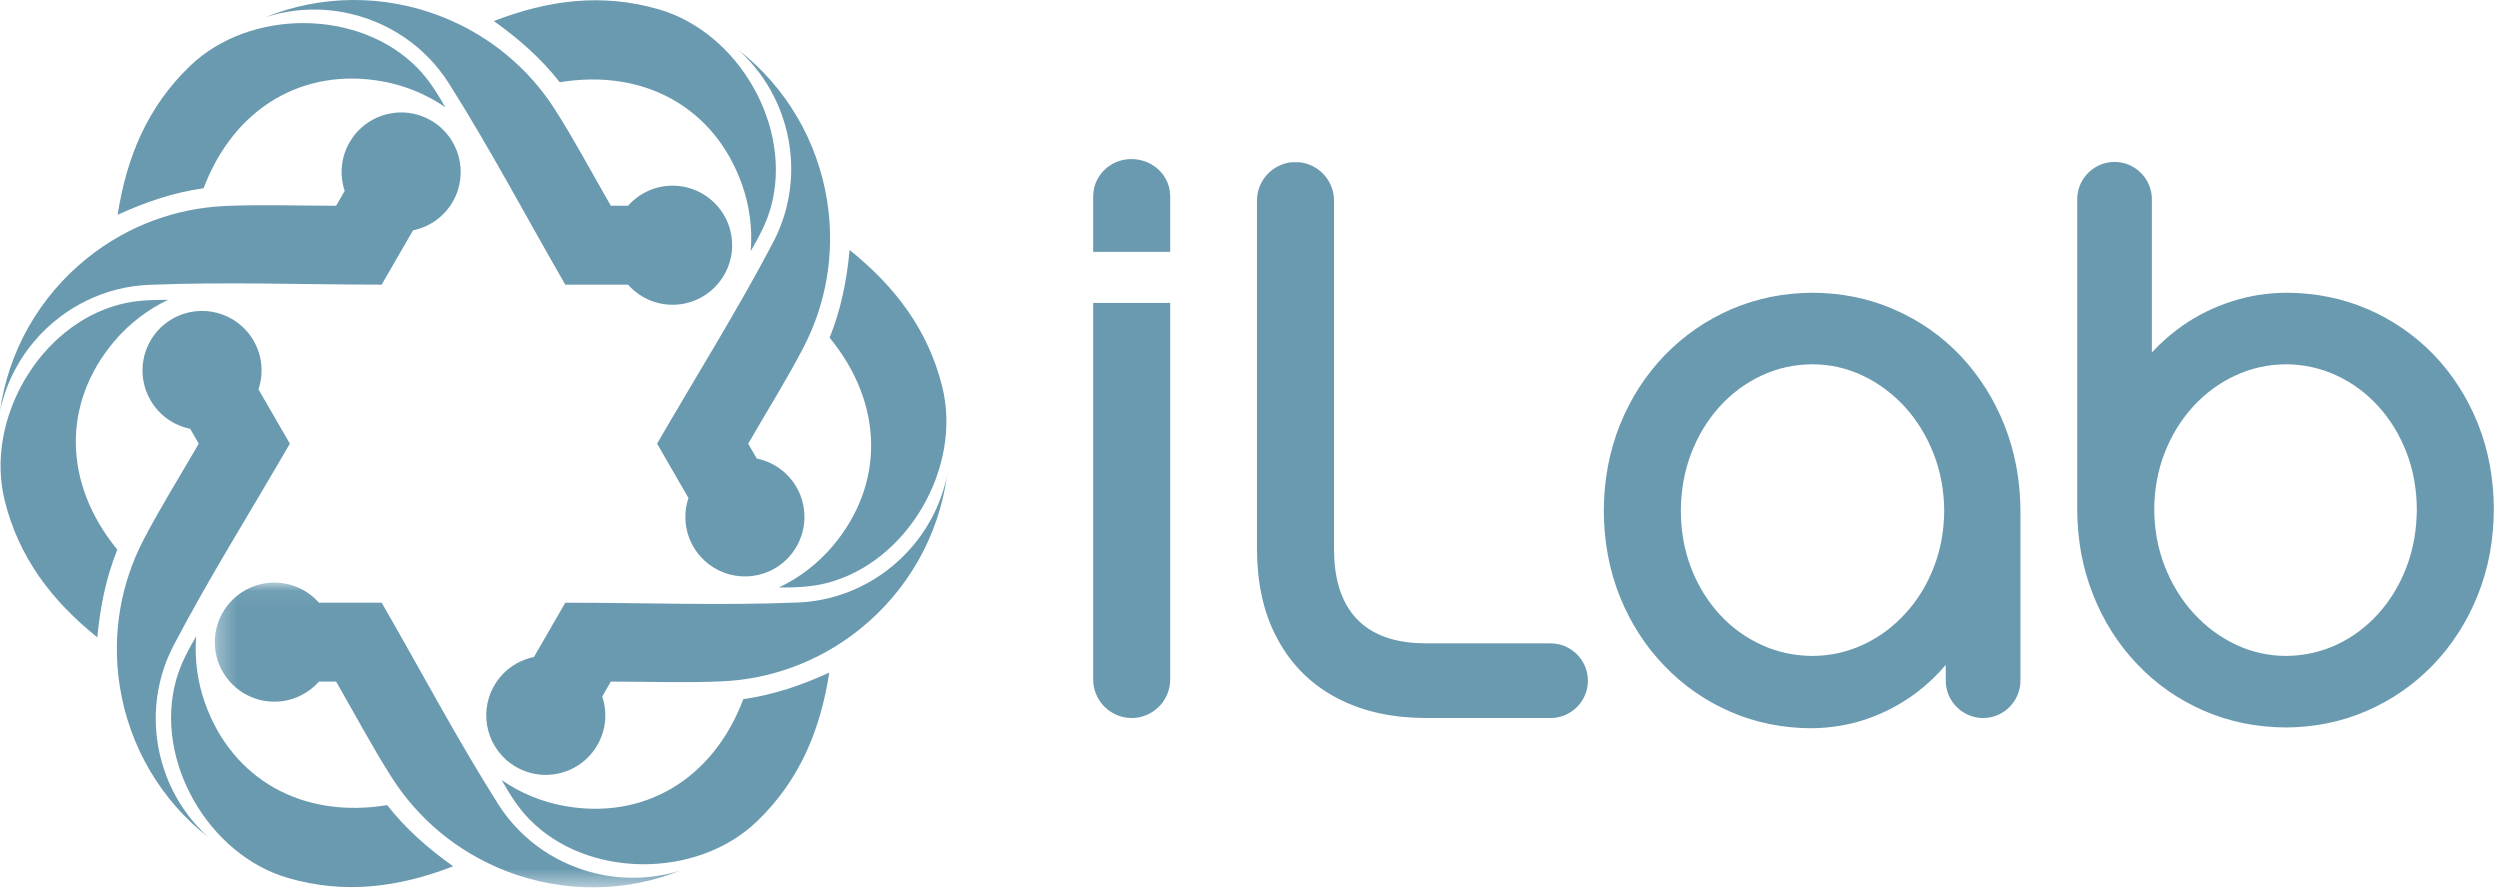 <?xml version="1.0" encoding="UTF-8" standalone="no"?>
<svg width="135px" height="48px" viewBox="0 0 135 48" version="1.1" xmlns="http://www.w3.org/2000/svg" xmlns:xlink="http://www.w3.org/1999/xlink">
    <!-- Generator: Sketch 40.3 (33839) - http://www.bohemiancoding.com/sketch -->
    <title>Page 1</title>
    <desc>Created with Sketch.</desc>
    <defs>
        <polygon id="path-1" points="0.288 16.51 25.525 16.51 25.525 0.053 0.288 0.053"></polygon>
    </defs>
    <g id="Page-1" stroke="none" stroke-width="1" fill="none" fill-rule="evenodd">
        <g id="iLab-Landing-GUI" transform="translate(-135, -15)">
            <g id="Page-1" transform="translate(135, 15)">
                <path d="M116.201,19.032 C116.697,18.495 117.247,18.014 117.848,17.591 C118.664,17.023 119.549,16.585 120.496,16.282 C121.463,15.964 122.463,15.815 123.482,15.808 C124.994,15.815 126.466,16.095 127.858,16.694 C129.203,17.279 130.39,18.095 131.414,19.147 C132.448,20.225 133.24,21.472 133.798,22.858 C134.396,24.34 134.66,25.907 134.667,27.503 C134.66,29.111 134.39,30.685 133.784,32.176 C133.22,33.573 132.421,34.828 131.377,35.916 C130.35,36.973 129.155,37.804 127.801,38.389 C126.418,38.992 124.947,39.275 123.439,39.283 C121.903,39.275 120.408,38.99 118.999,38.375 C117.645,37.784 116.441,36.95 115.423,35.879 C114.383,34.796 113.591,33.536 113.038,32.141 C112.441,30.661 112.176,29.095 112.169,27.503 L112.169,10.761 C112.169,9.651 113.076,8.744 114.185,8.744 C115.294,8.744 116.201,9.651 116.201,10.761 L116.201,19.032 Z M105.071,35.904 C104.602,36.46 104.075,36.96 103.49,37.402 C102.685,38.009 101.792,38.483 100.839,38.814 C99.856,39.157 98.833,39.318 97.791,39.325 C96.283,39.318 94.819,39.034 93.436,38.432 C92.09,37.846 90.897,37.017 89.881,35.958 C88.838,34.886 88.047,33.625 87.482,32.24 C86.884,30.758 86.612,29.184 86.605,27.587 C86.612,25.981 86.883,24.405 87.489,22.914 C88.054,21.514 88.854,20.261 89.903,19.174 C90.932,18.117 92.132,17.288 93.486,16.701 C94.884,16.099 96.355,15.815 97.877,15.808 C99.41,15.815 100.906,16.1 102.31,16.723 C103.667,17.315 104.862,18.151 105.881,19.227 C106.904,20.317 107.689,21.576 108.242,22.965 C108.828,24.444 109.097,26 109.104,27.587 L109.104,36.757 C109.104,37.866 108.197,38.773 107.088,38.773 C105.978,38.773 105.071,37.866 105.071,36.757 L105.071,35.904 Z M104.987,27.589 C104.98,26.524 104.802,25.484 104.411,24.491 C104.044,23.564 103.535,22.712 102.866,21.973 C102.217,21.271 101.46,20.697 100.595,20.288 C99.737,19.876 98.826,19.678 97.877,19.671 C96.914,19.678 95.992,19.873 95.12,20.281 C94.256,20.686 93.5,21.249 92.859,21.957 C92.191,22.696 91.685,23.548 91.327,24.475 C90.942,25.474 90.772,26.521 90.765,27.587 C90.772,28.647 90.939,29.695 91.327,30.686 C91.684,31.607 92.191,32.445 92.858,33.175 C93.5,33.877 94.255,34.426 95.119,34.822 C95.992,35.225 96.916,35.414 97.875,35.42 C98.832,35.414 99.751,35.215 100.618,34.809 C101.482,34.409 102.238,33.842 102.88,33.139 C103.552,32.411 104.06,31.573 104.418,30.65 C104.802,29.669 104.98,28.638 104.987,27.589 L104.987,27.589 Z M76.982,34.741 L83.732,34.741 C84.841,34.741 85.748,35.648 85.748,36.757 C85.748,37.866 84.841,38.773 83.732,38.773 L76.981,38.773 C75.317,38.767 73.665,38.471 72.184,37.687 C70.814,36.966 69.759,35.919 69.015,34.563 C68.186,33.064 67.883,31.366 67.877,29.668 L67.877,10.83 C67.877,9.758 68.698,8.869 69.742,8.761 L70.171,8.761 C71.2,8.868 72.013,9.733 72.037,10.784 L72.037,29.667 C72.042,31.02 72.317,32.45 73.296,33.452 C74.261,34.448 75.643,34.735 76.982,34.741 L76.982,34.741 Z M63.192,16.359 L63.192,36.693 C63.192,37.837 62.255,38.773 61.111,38.773 L61.111,38.773 C59.967,38.773 59.031,37.837 59.031,36.693 L59.031,16.359 L63.192,16.359 Z M63.192,13.6 L59.031,13.6 L59.031,10.603 C59.039,10.239 59.127,9.89 59.319,9.581 C59.5,9.277 59.748,9.039 60.057,8.86 C60.377,8.684 60.724,8.591 61.09,8.591 C61.465,8.591 61.819,8.681 62.151,8.86 C62.463,9.037 62.713,9.274 62.902,9.578 C63.096,9.889 63.183,10.238 63.192,10.607 L63.192,13.6 Z M130.508,27.504 C130.501,26.446 130.33,25.407 129.947,24.419 C129.588,23.503 129.087,22.658 128.422,21.93 C127.783,21.231 127.034,20.674 126.174,20.275 C125.311,19.874 124.39,19.678 123.44,19.671 C122.483,19.678 121.564,19.876 120.698,20.282 C119.836,20.682 119.079,21.247 118.436,21.945 C117.766,22.678 117.257,23.515 116.897,24.441 C116.513,25.422 116.335,26.452 116.329,27.502 C116.335,28.568 116.513,29.606 116.904,30.599 C117.272,31.529 117.781,32.38 118.457,33.118 C119.101,33.822 119.857,34.395 120.721,34.803 C121.578,35.214 122.49,35.414 123.438,35.42 C124.39,35.414 125.311,35.217 126.175,34.816 C127.035,34.416 127.784,33.852 128.421,33.148 C129.088,32.41 129.589,31.564 129.946,30.637 C130.333,29.635 130.501,28.573 130.508,27.504 L130.508,27.504 Z" id="Fill-1" fill="#6A9AB0"></path>
                <path d="M32.985,11.111 C31.987,9.383 31.035,7.584 29.959,5.899 C29.604,5.346 29.206,4.819 28.77,4.328 C27.903,3.349 26.89,2.51 25.768,1.839 C25.139,1.462 24.479,1.141 23.795,0.876 C20.712,-0.317 17.321,-0.288 14.298,0.942 C15.648,0.499 17.093,0.399 18.514,0.658 C19.141,0.773 19.755,0.956 20.343,1.205 C21.386,1.646 22.334,2.288 23.127,3.098 C23.541,3.52 23.911,3.986 24.228,4.485 C26.457,8.003 28.441,11.761 30.525,15.371 L33.913,15.371 C34.502,16.037 35.363,16.457 36.321,16.457 C38.096,16.457 39.536,15.017 39.536,13.241 C39.536,11.808 38.598,10.594 37.302,10.179 C36.993,10.08 36.663,10.026 36.321,10.026 C35.362,10.026 34.502,10.446 33.913,11.111 L32.985,11.111 Z" id="Fill-3" fill="#6A9AB0"></path>
                <path d="M20.676,4.399 C21.882,4.619 23.039,5.096 24.048,5.793 C23.605,5.026 23.172,4.313 22.543,3.67 C19.395,0.459 13.495,0.456 10.261,3.562 C7.953,5.78 6.836,8.492 6.353,11.597 C7.855,10.912 9.355,10.397 10.995,10.164 C12.638,5.808 16.391,3.617 20.676,4.399" id="Fill-5" fill="#6A9AB0"></path>
                <path d="M40.402,23.959 C41.4,22.23 42.482,20.506 43.404,18.732 C43.705,18.148 43.962,17.54 44.17,16.917 C44.584,15.677 44.804,14.379 44.824,13.072 C44.836,12.339 44.784,11.606 44.671,10.882 C44.163,7.616 42.442,4.693 39.866,2.691 C40.924,3.638 41.733,4.84 42.219,6.2 C42.434,6.8 42.582,7.423 42.66,8.057 C42.8,9.18 42.718,10.323 42.414,11.414 C42.255,11.985 42.036,12.537 41.763,13.062 C39.83,16.751 37.567,20.349 35.483,23.959 L37.177,26.892 C36.895,27.735 36.962,28.69 37.441,29.52 C38.329,31.058 40.296,31.584 41.833,30.697 C43.074,29.98 43.657,28.56 43.368,27.231 C43.299,26.914 43.181,26.601 43.01,26.305 C42.53,25.475 41.737,24.939 40.866,24.762 L40.402,23.959 Z" id="Fill-7" fill="#6A9AB0"></path>
                <path d="M40.061,9.942 C40.473,11.097 40.639,12.337 40.54,13.559 C40.982,12.793 41.384,12.061 41.625,11.195 C42.833,6.863 39.885,1.752 35.578,0.505 C32.504,-0.386 29.596,0.003 26.666,1.137 C28.01,2.095 29.206,3.137 30.228,4.441 C34.822,3.686 38.595,5.84 40.061,9.942" id="Fill-9" fill="#6A9AB0"></path>
                <path d="M32.985,36.806 C34.981,36.806 37.015,36.881 39.012,36.792 C39.669,36.761 40.323,36.679 40.967,36.548 C42.248,36.286 43.482,35.828 44.624,35.192 C45.264,34.835 45.873,34.424 46.444,33.964 C49.018,31.891 50.689,28.94 51.135,25.707 C50.844,27.098 50.208,28.399 49.273,29.5 C48.86,29.986 48.395,30.426 47.885,30.81 C46.982,31.493 45.952,31.993 44.854,32.276 C44.281,32.423 43.693,32.51 43.102,32.535 C38.941,32.706 34.694,32.546 30.526,32.546 L28.832,35.479 C27.961,35.657 27.167,36.192 26.688,37.022 C25.8,38.56 26.328,40.526 27.865,41.414 C29.106,42.13 30.627,41.925 31.634,41.01 C31.874,40.792 32.085,40.533 32.257,40.237 C32.736,39.407 32.803,38.452 32.521,37.609 L32.985,36.806 Z" id="Fill-11" fill="#6A9AB0"></path>
                <path d="M44.953,29.502 C44.159,30.436 43.168,31.2 42.06,31.725 C42.944,31.725 43.779,31.707 44.65,31.483 C49.005,30.363 51.957,25.255 50.885,20.901 C50.118,17.794 48.328,15.469 45.88,13.499 C45.723,15.142 45.418,16.699 44.8,18.236 C47.752,21.836 47.772,26.182 44.953,29.502" id="Fill-13" fill="#6A9AB0"></path>
                <g id="Group-17" transform="translate(11.312, 31.407)">
                    <mask id="mask-2" fill="white">
                        <use xlink:href="#path-1"></use>
                    </mask>
                    <g id="Clip-16"></g>
                    <path d="M6.838,5.398 C7.836,7.127 8.788,8.926 9.864,10.611 C10.219,11.164 10.617,11.69 11.053,12.182 C11.92,13.161 12.933,14 14.055,14.671 C14.684,15.047 15.345,15.369 16.028,15.634 C19.111,16.827 22.502,16.798 25.525,15.568 C24.175,16.011 22.73,16.111 21.309,15.852 C20.682,15.737 20.068,15.553 19.481,15.305 C18.438,14.864 17.489,14.222 16.696,13.412 C16.282,12.99 15.912,12.524 15.595,12.025 C13.367,8.506 11.382,4.748 9.298,1.138 L5.91,1.138 C5.321,0.473 4.461,0.053 3.502,0.053 C1.727,0.053 0.288,1.493 0.288,3.268 C0.288,4.701 1.226,5.916 2.521,6.331 C2.83,6.43 3.16,6.483 3.502,6.483 C4.461,6.483 5.321,6.064 5.911,5.398 L6.838,5.398 Z" id="Fill-15" fill="#6A9AB0" mask="url(#mask-2)"></path>
                </g>
                <path d="M30.459,43.518 C29.253,43.298 28.097,42.821 27.088,42.124 C27.53,42.891 27.963,43.604 28.592,44.247 C31.74,47.458 37.64,47.461 40.874,44.355 C43.182,42.138 44.3,39.425 44.782,36.32 C43.28,37.005 41.78,37.52 40.14,37.753 C38.498,42.109 34.744,44.3 30.459,43.518" id="Fill-18" fill="#6A9AB0"></path>
                <path d="M10.733,23.958 C9.735,25.687 8.653,27.411 7.732,29.185 C7.43,29.769 7.173,30.377 6.966,31 C6.551,32.24 6.331,33.538 6.311,34.845 C6.3,35.578 6.351,36.311 6.464,37.035 C6.972,40.301 8.693,43.224 11.269,45.226 C10.211,44.279 9.402,43.077 8.916,41.717 C8.702,41.117 8.553,40.494 8.475,39.86 C8.336,38.737 8.417,37.594 8.722,36.503 C8.881,35.932 9.099,35.38 9.373,34.855 C11.306,31.166 13.568,27.568 15.652,23.958 L13.958,21.025 C14.24,20.182 14.173,19.227 13.694,18.397 C12.807,16.859 10.84,16.333 9.302,17.22 C8.061,17.937 7.479,19.357 7.767,20.686 C7.836,21.003 7.955,21.316 8.126,21.612 C8.605,22.442 9.398,22.978 10.269,23.155 L10.733,23.958 Z" id="Fill-20" fill="#6A9AB0"></path>
                <path d="M11.074,37.975 C10.662,36.82 10.496,35.58 10.595,34.358 C10.153,35.124 9.752,35.856 9.51,36.722 C8.302,41.054 11.25,46.165 15.557,47.412 C18.631,48.303 21.539,47.914 24.47,46.78 C23.125,45.822 21.929,44.78 20.907,43.476 C16.314,44.231 12.54,42.076 11.074,37.975" id="Fill-22" fill="#6A9AB0"></path>
                <path d="M18.15,11.111 C16.154,11.111 14.121,11.036 12.123,11.125 C11.467,11.156 10.812,11.238 10.168,11.369 C8.887,11.631 7.653,12.089 6.512,12.725 C5.871,13.082 5.262,13.493 4.691,13.953 C2.117,16.026 0.446,18.977 3.05732483e-05,22.21 C0.291,20.819 0.928,19.518 1.862,18.417 C2.275,17.931 2.741,17.491 3.25,17.107 C4.153,16.424 5.184,15.924 6.281,15.641 C6.854,15.494 7.442,15.407 8.034,15.382 C12.194,15.211 16.441,15.371 20.61,15.371 L22.303,12.438 C23.174,12.26 23.968,11.725 24.447,10.895 C25.335,9.357 24.808,7.391 23.271,6.503 C22.029,5.786 20.509,5.992 19.501,6.907 C19.261,7.125 19.05,7.384 18.879,7.68 C18.4,8.51 18.332,9.465 18.614,10.308 L18.15,11.111 Z" id="Fill-24" fill="#6A9AB0"></path>
                <path d="M6.183,18.415 C6.977,17.481 7.967,16.717 9.075,16.192 C8.191,16.192 7.356,16.21 6.485,16.434 C2.13,17.554 -0.822,22.662 0.251,27.016 C1.017,30.123 2.807,32.448 5.255,34.418 C5.412,32.775 5.717,31.218 6.335,29.681 C3.384,26.081 3.363,21.735 6.183,18.415" id="Fill-26" fill="#6A9AB0"></path>
            </g>
        </g>
    </g>
</svg>